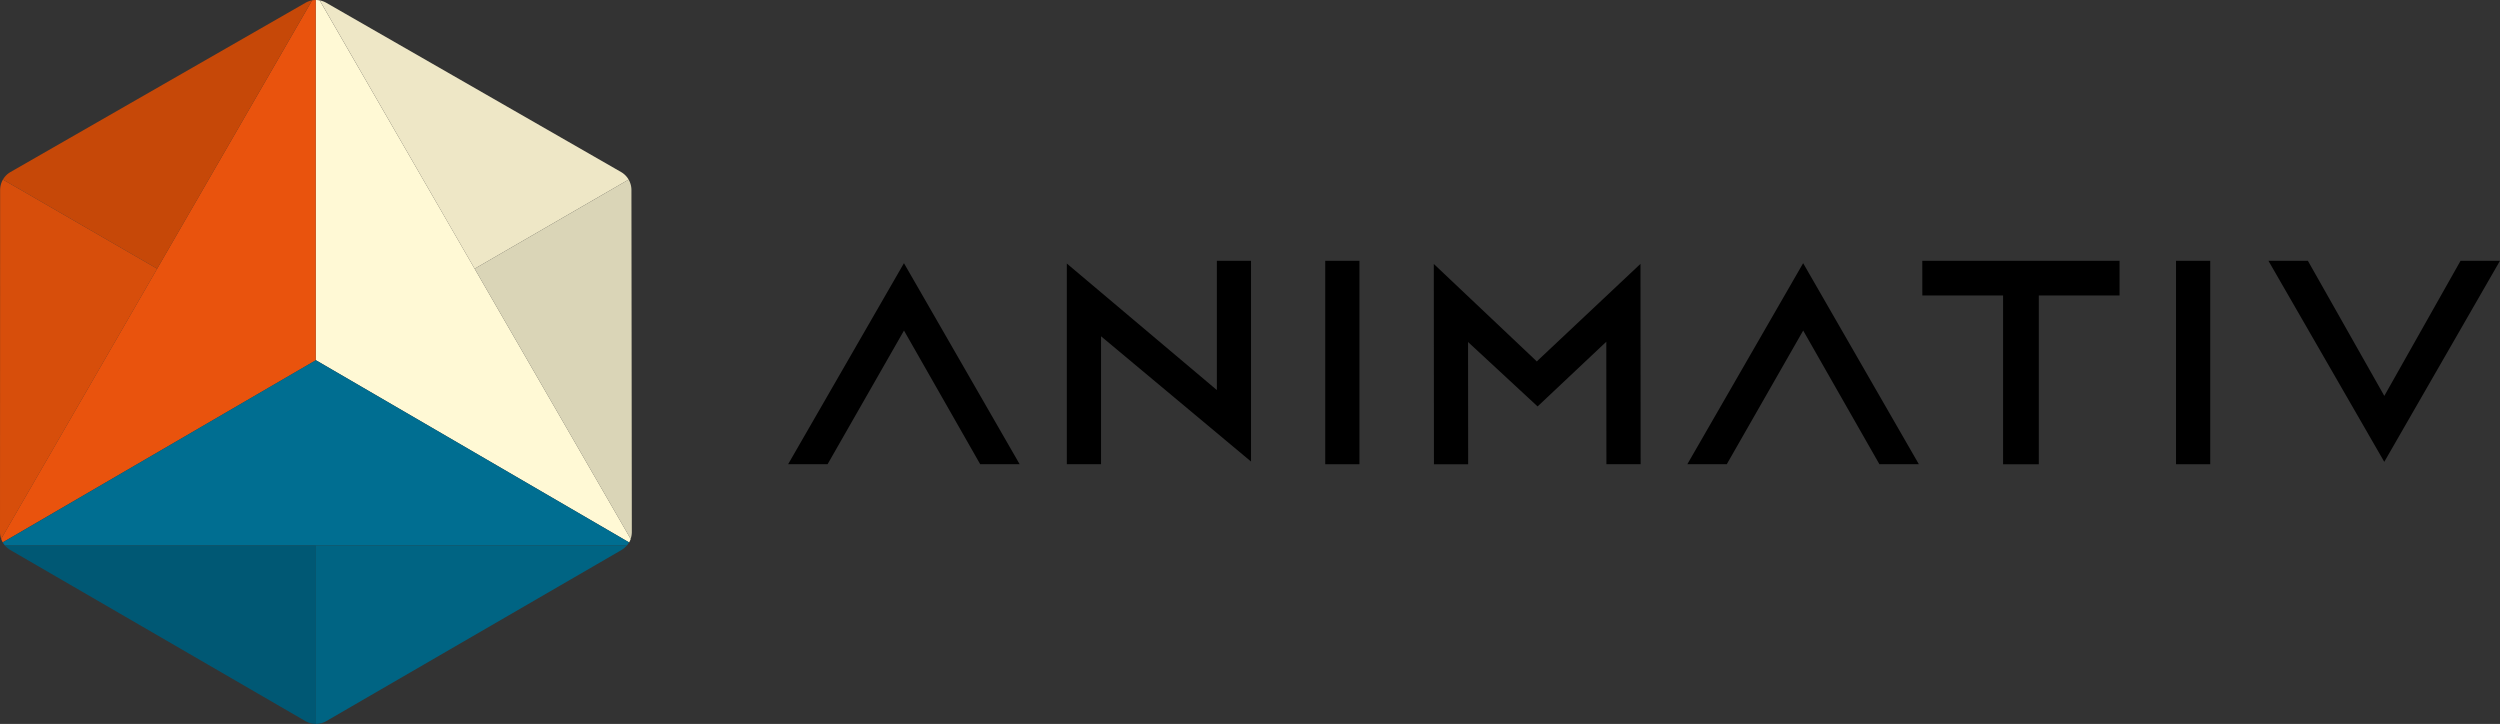 <svg xmlns="http://www.w3.org/2000/svg" width="158.429" height="45.875" viewBox="0 0 158.429 45.875"><rect x="0" y="0" width="158.429" height="45.875" fill="#333333" stroke="none"/><g transform="translate(-767.785 302)"><path d="M900.8,40a1.376,1.376,0,0,0-.24.025l-9.817,17-9.885,17.123a1.348,1.348,0,0,0,.1.22L900.8,62.828Z" transform="translate(-113 -342)" fill="#e9530d"/><path d="M901.044,40.025a1.373,1.373,0,0,0-.238-.025V62.828L910.9,68.7l9.754,5.674a1.26,1.26,0,0,0,.1-.219L907.781,51.691Z" transform="translate(-113 -342)" fill="#fff9d5"/><path d="M907.781,51.691l12.968,22.463v0l-9.886-17.123Z" transform="translate(-113 -342)" fill="#fff9d5"/><path d="M910.9,68.7,900.8,62.827,880.96,74.373a1.254,1.254,0,0,0,.142.2h39.406a1.3,1.3,0,0,0,.142-.2Z" transform="translate(-113 -342)" fill="#006e91"/><path d="M881.1,74.57a1.276,1.276,0,0,0,.338.285L900.145,85.7a1.319,1.319,0,0,0,.658.176V74.57Z" transform="translate(-113 -342)" fill="#005874"/><path d="M900.8,85.875a1.313,1.313,0,0,0,.659-.176l18.708-10.843a1.33,1.33,0,0,0,.338-.285H900.8Z" transform="translate(-113 -342)" fill="#006483"/><path d="M920.141,50.9,901.458,40.175a1.363,1.363,0,0,0-.412-.15l6.734,11.666,3.083,5.339,9.76-5.649a1.324,1.324,0,0,0-.482-.481" transform="translate(-113 -342)" fill="#eee7c6"/><path d="M920.749,74.152a1.322,1.322,0,0,0,.076-.435L920.8,52.039a1.318,1.318,0,0,0-.178-.658l-9.76,5.648Z" transform="translate(-113 -342)" fill="#dad5b7"/><path d="M900.563,40.025a1.336,1.336,0,0,0-.414.149L881.453,50.9a1.313,1.313,0,0,0-.482.48l9.775,5.649Z" transform="translate(-113 -342)" fill="#c64808"/><path d="M880.971,51.38a1.334,1.334,0,0,0-.178.66l-.008,21.678a1.3,1.3,0,0,0,.077.435l9.885-17.123Z" transform="translate(-113 -342)" fill="#d74e0b"/><rect width="2.168" height="12.892" transform="translate(851.768 -285.473)"/><path d="M957.9,64.394v.325l-.248-.209L948.391,56.7V69.419h2.168V61.31l.248.207,9.257,7.731V56.527H957.9Z" transform="translate(-113 -342)"/><rect width="2.168" height="12.892" transform="translate(905.683 -285.473)"/><path d="M978.275,62.808l-.1.1-.1-.1-6.428-6.081.009,12.693h2.169l-.007-7.4v-.346l.254.235,4.153,3.848,4.1-3.863.254-.239V62l.007,7.415h2.168l-.009-12.694Z" transform="translate(-113 -342)"/><path d="M1002.606,58.723h5.117v10.7h2.264v-10.7h5.117V56.528h-12.5Z" transform="translate(-113 -342)"/><path d="M987.713,69.419h2.5l4.712-8.242.131-.23.131.23,4.7,8.242h2.5l-7.333-12.741Z" transform="translate(-113 -342)"/><path d="M1036.714,56.527l-4.7,8.329-.132.233-.131-.233-4.712-8.329h-2.5l7.341,12.741,7.332-12.741Z" transform="translate(-113 -342)"/><path d="M930.729,69.419h2.5l4.712-8.242.131-.23.131.23,4.7,8.242h2.5l-7.333-12.741Z" transform="translate(-113 -342)"/><path d="M918.989,64.382h0l0,0Z" transform="translate(-113 -342)" fill="#fff"/></g></svg>
